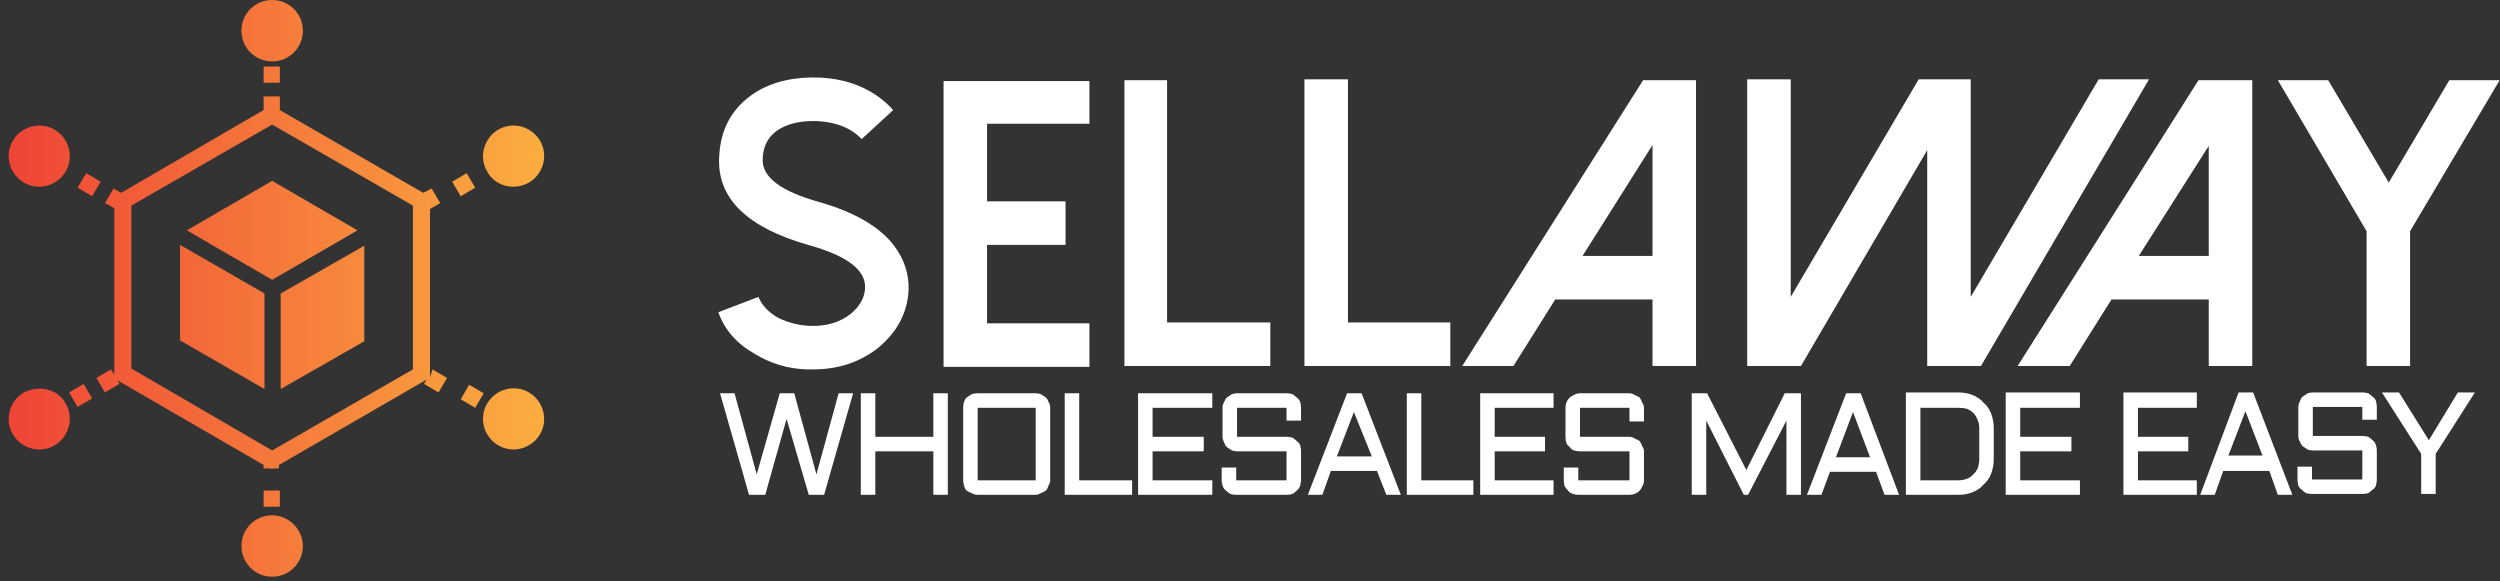 <?xml version="1.0" encoding="UTF-8" standalone="no"?><!DOCTYPE svg PUBLIC "-//W3C//DTD SVG 1.1//EN" "http://www.w3.org/Graphics/SVG/1.1/DTD/svg11.dtd"><svg width="100%" height="100%" viewBox="0 0 1221 284" version="1.1" xmlns="http://www.w3.org/2000/svg" xmlns:xlink="http://www.w3.org/1999/xlink" xml:space="preserve" xmlns:serif="http://www.serif.com/" style="fill-rule:evenodd;clip-rule:evenodd;stroke-linejoin:round;stroke-miterlimit:2;"><rect x="0" y="0" width="1221" height="284" fill="#333333" stroke="none"/><path id="_-e-sellaway-icon" serif:id="-e-sellaway-icon" d="M128.75,239.583l7.917,0l-0,7.917l-7.917,0l0,-7.917Zm19.167,27.084c-0,8.333 -6.667,15 -15,15c-8.334,-0 -15,-6.667 -15,-15c-0,-8.334 6.666,-15 15,-15c7.916,-0 15,6.666 15,15Zm-11.25,-226.25l-7.917,-0l0,-7.917l7.917,0l-0,7.917Zm-18.75,-25.417c-0,-8.333 6.666,-15 15,-15c8.333,0 15,6.667 15,15c-0,8.333 -6.667,15 -15,15c-8.334,0 -15,-6.667 -15,-15Zm118.333,177.083l-4.167,7.084l-7.083,-4.167l4.167,-7.083l7.083,4.166Zm-25,-11.666l7.083,4.166l-4.166,7.084l-7.084,-4.167l1.25,-2.083l-72.083,41.666l-0,1.667l-2.917,0l-0.416,0.417l-0.834,-0.417l-3.333,0l-0,-1.667l-71.25,-41.25l0.833,1.667l-7.083,4.167l-4.167,-7.084l7.084,-4.166l1.666,2.5l0,-81.25l-4.583,-2.5l4.167,-7.084l3.75,2.084l69.583,-40.417l-0,-6.667l7.917,0l-0,6.667l70,40.417l4.166,-2.084l4.167,7.084l-5,2.916l-0,82.084l1.25,-3.75Zm-9.583,-80l-68.75,-39.584l-68.75,39.584l-0,79.583l68.75,40l68.75,-39.583l-0,-80Zm62.083,111.666c-4.167,7.084 -13.333,9.584 -20.417,5.417c-7.083,-4.167 -9.583,-13.333 -5.416,-20.417c4.166,-7.083 13.333,-9.583 20.416,-5.416c7.084,4.166 9.584,13.333 5.417,20.416Zm-221.667,-127.5l7.084,4.167l-4.167,7.083l-7.083,-4.166l4.166,-7.084Zm-35.833,-15.833c4.167,-7.083 13.333,-9.583 20.417,-5.417c7.083,4.167 9.583,13.334 5.416,20.417c-4.166,7.083 -13.333,9.583 -20.416,5.417c-7.084,-4.167 -9.584,-13.334 -5.417,-20.417Zm34.583,118.75l4.167,7.083l-7.083,4.167l-4.167,-7.083l7.083,-4.167Zm-8.75,9.583c4.167,7.084 1.667,16.25 -5.416,20.417c-7.084,4.167 -16.25,1.667 -20.417,-5.417c-4.167,-7.083 -1.667,-16.25 5.417,-20.416c7.5,-3.75 16.666,-1.667 20.416,5.416Zm192.917,-101.25l-4.167,-7.083l7.084,-4.167l4.166,7.084l-7.083,4.166Zm12.917,-12.083c-4.167,-7.083 -1.667,-16.25 5.416,-20.417c7.084,-4.166 16.25,-1.666 20.417,5.417c4.167,7.083 1.667,16.25 -5.417,20.417c-7.5,4.166 -16.666,1.666 -20.416,-5.417Zm-105,4.583l41.666,24.167l-41.666,24.167l-41.667,-24.167l41.667,-24.167Zm-45,31.25l41.25,23.75l-0,46.667l-41.25,-23.75l-0,-46.667Zm49.166,23.75l40.834,-23.333l-0,46.667l-40.834,23.333l0,-46.667Z" style="fill:url(#_Linear1);"/><g id="Text"><path id="SellAway" d="M397.083,180.417l-2.916,-0c-9.167,-0.278 -17.639,-2.778 -25.417,-7.5c-8.889,-5 -14.861,-11.806 -17.917,-20.417l19.584,-7.5c1.666,4.167 5,7.639 10,10.417c4.722,2.222 9.722,3.472 15,3.75c8.055,0.277 14.722,-1.667 20,-5.834c4.444,-3.611 6.805,-7.777 7.083,-12.5c0.556,-8.889 -8.75,-15.972 -27.917,-21.25c-30,-8.611 -44.444,-22.916 -43.333,-42.916c0.556,-13.889 6.528,-24.445 17.917,-31.667c8.611,-5.278 19.166,-7.639 31.666,-7.083c14.723,0.833 26.528,6.111 35.417,15.833l-15.417,14.167c-5,-5.278 -12.083,-8.195 -21.25,-8.75c-6.389,-0.278 -11.805,0.555 -16.25,2.5c-6.944,3.055 -10.555,8.333 -10.833,15.833c-0.556,8.889 8.75,15.972 27.917,21.25c17.222,5 29.305,12.083 36.25,21.25c5,6.667 7.361,13.889 7.083,21.667c-0.556,11.111 -5.556,20.555 -15,28.333c-8.889,6.944 -19.444,10.417 -31.667,10.417Zm135,-120l-50,-0l0,37.916l38.334,0l-0,21.25l-38.334,0l0,38.334l50,-0l0,21.25l-71.25,-0l0,-139.584l71.25,0l0,20.834Zm37.917,97.083l50.417,0l-0,21.25l-71.25,0l-0,-139.583l20.833,-0l-0,118.333Zm88.333,0l50,0l0,21.25l-71.25,0l0,-140l21.25,-0l0,118.75Zm170,21.25l-21.25,0l0,-32.5l-47.5,0l-20.416,32.5l-25,0l88.333,-139.583l25.833,-0l0,139.583Zm-21.25,-53.75l0,-54.167l-34.166,54.167l34.166,0Zm67.5,20l62.5,-106.25l25.417,-0l-0,106.25l62.5,-106.25l24.583,-0l-82.083,140l-26.25,0l-0,-105.417l-61.667,105.417l-26.25,0l0,-140l21.25,-0l0,106.25Zm225.417,33.75l-21.25,0l-0,-32.5l-47.5,0l-20.417,32.5l-25.416,0l88.333,-139.583l26.25,-0l-0,139.583Zm-21.25,-53.75l-0,-53.75l-34.167,53.75l34.167,0Zm98.333,-12.083l0,65.833l-21.25,0l0,-65.833l-43.333,-73.75l24.583,-0l29.584,50l29.583,-50l24.583,-0l-43.75,73.75Z" style="fill:#fff;"/><path id="Wholesales-Made-Easy" serif:id="Wholesales Made Easy" d="M373.75,241.667l-7.917,-0l-14.166,-49.584l7.083,0l10.833,39.584l11.25,-39.584l7.084,0l10.833,39.584l10.833,-39.584l7.084,0l-14.167,49.584l-7.5,-0l-10.833,-37.084l-10.417,37.084Zm82.083,-49.584l7.084,0l-0,49.584l-7.084,-0l0,-21.25l-28.333,-0l-0,21.25l-7.083,-0l-0,-49.584l7.083,0l-0,21.25l28.333,0l0,-21.25Zm57.084,7.084l-0,35.416c-0,0.834 -0.278,1.667 -0.834,2.5c-0.277,1.111 -0.694,1.945 -1.25,2.5c-0.833,0.556 -1.666,0.973 -2.5,1.25c-0.833,0.556 -1.666,0.834 -2.5,0.834l-28.333,-0c-1.111,-0 -2.083,-0.278 -2.917,-0.834c-0.833,-0.277 -1.666,-0.694 -2.5,-1.25c-0.555,-0.555 -0.972,-1.389 -1.25,-2.5c-0.277,-0.833 -0.416,-1.666 -0.416,-2.5l-0,-35.416c-0,-1.111 0.139,-2.084 0.416,-2.917c0.278,-0.833 0.695,-1.528 1.25,-2.083c0.834,-0.556 1.667,-1.111 2.5,-1.667c0.834,-0.278 1.806,-0.417 2.917,-0.417l28.333,0c0.834,0 1.667,0.139 2.5,0.417c0.834,0.556 1.667,1.111 2.5,1.667c0.556,0.555 0.973,1.25 1.25,2.083c0.556,0.833 0.834,1.806 0.834,2.917Zm-7.084,-0l-28.333,-0l-0,35.416l28.333,0l0,-35.416Zm14.167,-7.084l7.083,0l0,42.5l25.834,0l-0,7.084l-32.917,-0l0,-49.584Zm35.833,49.584l0,-49.584l36.25,0l0,7.084l-29.166,-0l-0,14.166l25,0l-0,7.084l-25,-0l-0,14.166l29.166,0l0,7.084l-36.25,-0Zm72.5,-21.25l-24.166,-0c-0.834,-0 -1.667,-0.139 -2.5,-0.417c-0.834,-0.556 -1.667,-1.111 -2.5,-1.667c-0.556,-0.555 -0.973,-1.25 -1.25,-2.083c-0.556,-1.111 -0.834,-2.083 -0.834,-2.917l0,-14.166c0,-1.111 0.278,-2.084 0.834,-2.917c0.277,-0.833 0.694,-1.528 1.25,-2.083c0.833,-0.556 1.666,-1.111 2.5,-1.667c0.833,-0.278 1.666,-0.417 2.5,-0.417l24.166,0c1.111,0 2.084,0.139 2.917,0.417c0.833,0.556 1.528,1.111 2.083,1.667c0.834,0.555 1.389,1.25 1.667,2.083c0.278,0.833 0.417,1.806 0.417,2.917l-0,6.25l-7.084,-0l0,-6.25l-24.166,-0l-0,14.166l24.166,0c1.111,0 2.084,0.139 2.917,0.417c0.833,0.556 1.528,1.111 2.083,1.667c0.834,0.555 1.389,1.25 1.667,2.083c0.278,0.833 0.417,1.806 0.417,2.917l-0,14.166c-0,0.834 -0.139,1.667 -0.417,2.5c-0.278,1.111 -0.833,1.945 -1.667,2.5c-0.555,0.556 -1.25,1.111 -2.083,1.667c-0.833,0.278 -1.806,0.417 -2.917,0.417l-24.583,-0c-1.111,-0 -2.083,-0.139 -2.917,-0.417c-0.833,-0.556 -1.527,-1.111 -2.083,-1.667c-0.833,-0.555 -1.389,-1.389 -1.667,-2.5c-0.277,-0.833 -0.416,-1.666 -0.416,-2.5l-0,-6.25l7.083,0l0,6.25l24.583,0l0,-14.166Zm29.584,-28.334l7.083,0l19.167,49.584l-7.084,-0l-4.583,-11.667l-22.5,0l-4.167,11.667l-7.083,-0l19.167,-49.584Zm3.333,9.167l-8.333,21.667l17.083,-0l-8.75,-21.667Zm25.833,-9.167l7.084,0l-0,42.5l25.416,0l0,7.084l-32.5,-0l0,-49.584Zm35.834,49.584l-0,-49.584l35.833,0l0,7.084l-28.75,-0l0,14.166l24.583,0l0,7.084l-24.583,-0l0,14.166l28.75,0l0,7.084l-35.833,-0Zm72.916,-21.25l-24.166,-0c-1.111,-0 -2.084,-0.139 -2.917,-0.417c-0.833,-0.278 -1.528,-0.833 -2.083,-1.667c-0.834,-0.555 -1.389,-1.25 -1.667,-2.083c-0.278,-0.833 -0.417,-1.806 -0.417,-2.917l0,-14.166c0,-0.834 0.139,-1.667 0.417,-2.5c0.278,-0.834 0.833,-1.667 1.667,-2.5c0.555,-0.556 1.25,-0.973 2.083,-1.25c0.833,-0.556 1.806,-0.834 2.917,-0.834l24.166,0c0.834,0 1.667,0.278 2.5,0.834c0.834,0.277 1.667,0.694 2.5,1.25c0.556,0.833 0.973,1.666 1.25,2.5c0.556,0.833 0.834,1.666 0.834,2.5l-0,6.666l-7.084,0l0,-6.666l-24.166,-0l-0,14.166l24.166,0c0.834,0 1.667,0.278 2.5,0.834c0.834,0.277 1.667,0.694 2.5,1.25c0.556,0.833 0.973,1.666 1.25,2.5c0.556,0.833 0.834,1.666 0.834,2.5l-0,14.166c-0,1.111 -0.278,2.084 -0.834,2.917c-0.277,0.833 -0.694,1.528 -1.25,2.083c-0.833,0.834 -1.666,1.389 -2.5,1.667c-0.833,0.278 -1.666,0.417 -2.5,0.417l-25,-0c-0.833,-0 -1.666,-0.139 -2.5,-0.417c-1.111,-0.278 -1.944,-0.833 -2.5,-1.667c-0.555,-0.555 -1.111,-1.25 -1.666,-2.083c-0.278,-0.833 -0.417,-1.806 -0.417,-2.917l0,-6.25l7.083,0l0,6.25l25,0l0,-14.166Zm57.917,21.25l-2.083,-0l-18.334,-36.25l0,36.25l-7.083,-0l0,-49.584l7.5,0l19.167,37.5l18.75,-37.5l7.916,0l0,49.584l-7.083,-0l0,-36.25l-18.75,36.25Zm47.917,-49.584l7.083,0l18.75,49.584l-7.083,-0l-4.167,-11.25l-22.5,-0l-4.167,11.25l-7.083,-0l19.167,-49.584Zm3.333,9.167l-8.333,22.083l16.666,0l-8.333,-22.083Zm51.25,40.417l-25.417,-0l0,-50l25.417,-0c2.778,-0 5.139,0.416 7.083,1.25c2.223,0.833 4.028,2.083 5.417,3.75c1.667,1.389 2.917,3.194 3.75,5.416c0.833,2.223 1.25,4.584 1.25,7.084l0,15c0,2.5 -0.417,4.861 -1.25,7.083c-0.833,2.222 -2.083,4.028 -3.75,5.417c-1.389,1.666 -3.194,2.916 -5.417,3.75c-1.944,0.833 -4.305,1.25 -7.083,1.25Zm-18.333,-7.084l18.333,0c3.333,0 5.833,-0.972 7.5,-2.916c1.944,-1.667 2.917,-4.167 2.917,-7.5l-0,-15c-0,-1.667 -0.278,-3.056 -0.834,-4.167c-0.555,-1.389 -1.25,-2.5 -2.083,-3.333c-0.833,-0.834 -1.944,-1.528 -3.333,-2.084c-1.111,-0.277 -2.5,-0.416 -4.167,-0.416l-18.333,-0l-0,35.416Zm41.666,7.084l0,-50l36.25,-0l0,7.5l-29.166,-0l-0,14.166l25,0l-0,7.084l-25,-0l-0,14.166l29.166,0l0,7.084l-36.25,-0Zm57.5,-0l0,-50l35.834,-0l-0,7.5l-28.75,-0l-0,14.166l24.583,0l-0,7.084l-24.583,-0l-0,14.166l28.75,0l-0,7.084l-35.834,-0Zm56.25,-50l7.084,-0l19.166,50l-7.083,-0l-4.167,-11.667l-22.5,0l-4.166,11.667l-7.084,-0l18.75,-50Zm3.334,9.166l-8.334,21.667l16.667,0l-8.333,-21.667Zm57.083,19.167l-24.167,0c-0.833,0 -1.666,-0.139 -2.5,-0.417c-0.833,-0.555 -1.666,-1.111 -2.5,-1.666c-0.555,-0.556 -0.972,-1.25 -1.25,-2.084c-0.555,-0.833 -0.833,-1.805 -0.833,-2.916l-0,-14.167c-0,-0.833 0.278,-1.806 0.833,-2.917c0.278,-0.833 0.695,-1.527 1.25,-2.083c0.834,-0.556 1.667,-1.111 2.5,-1.667c0.834,-0.277 1.667,-0.416 2.5,-0.416l24.167,-0c1.111,-0 2.083,0.139 2.917,0.416c0.833,0.556 1.527,1.111 2.083,1.667c0.833,0.556 1.389,1.25 1.667,2.083c0.277,1.111 0.416,2.084 0.416,2.917l0,6.25l-7.083,0l0,-6.25l-24.167,0l0,14.167l24.167,-0c1.111,-0 2.083,0.139 2.917,0.416c0.833,0.556 1.527,1.111 2.083,1.667c0.833,0.556 1.389,1.389 1.667,2.5c0.277,0.833 0.416,1.667 0.416,2.5l0,14.167c0,0.833 -0.139,1.805 -0.416,2.916c-0.278,0.834 -0.834,1.528 -1.667,2.084c-0.556,0.555 -1.25,1.111 -2.083,1.666c-0.834,0.278 -1.806,0.417 -2.917,0.417l-24.583,0c-1.111,0 -2.084,-0.139 -2.917,-0.417c-0.833,-0.555 -1.528,-1.111 -2.083,-1.666c-0.834,-0.556 -1.389,-1.25 -1.667,-2.084c-0.278,-1.111 -0.417,-2.083 -0.417,-2.916l0,-6.25l7.084,-0l-0,6.25l24.583,-0l0,-14.167Zm9.583,-28.333l8.334,-0l14.583,23.333l14.167,-23.333l8.333,-0l-19.167,30l0,19.583l-7.083,0l-0,-19.583l-19.167,-30Z" style="fill:#fff;"/></g><defs><linearGradient id="_Linear1" x1="0" y1="0" x2="1" y2="0" gradientUnits="userSpaceOnUse" gradientTransform="matrix(261.667,0,0,261.667,4.167,140.833)"><stop offset="0" style="stop-color:#ef4436;stop-opacity:1"/><stop offset="1" style="stop-color:#fbae40;stop-opacity:1"/></linearGradient></defs></svg>
